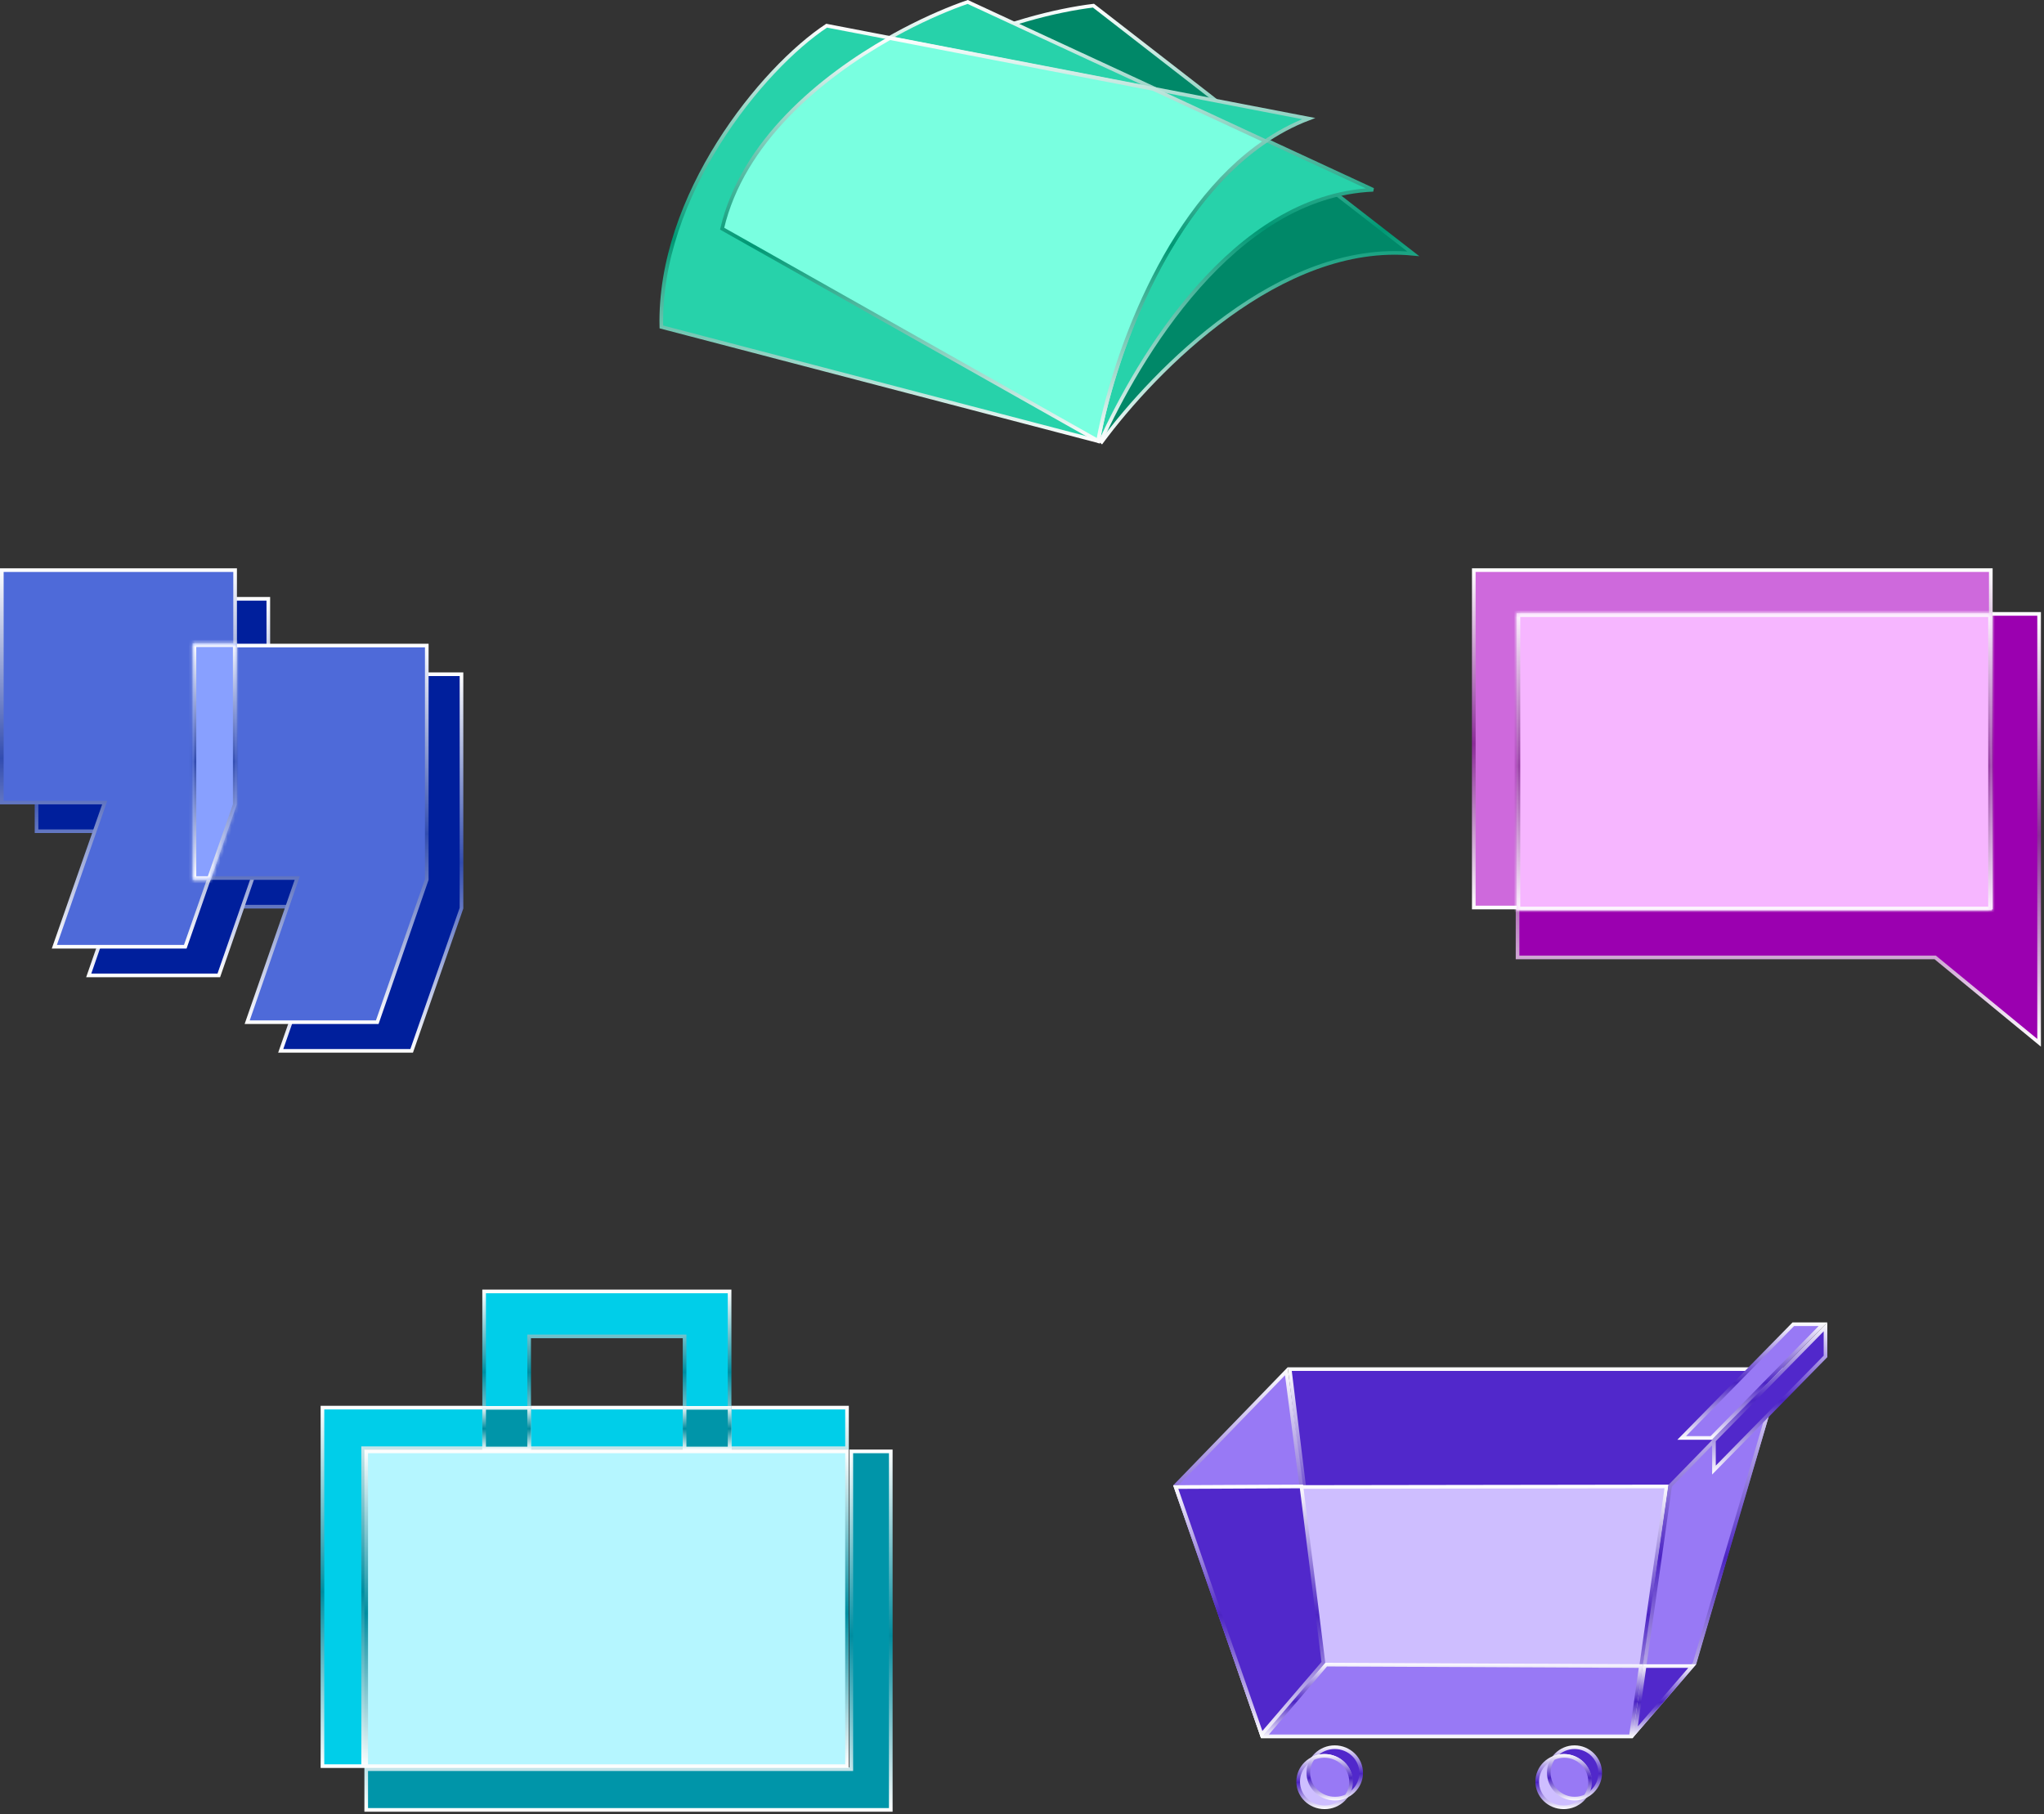 <svg width="561" height="498" viewBox="0 0 561 498" fill="none" xmlns="http://www.w3.org/2000/svg">
<rect x="0" y="0" width="561" height="498" fill="#333333" stroke="none"/>
<path d="M488.734 375.826L465.061 456.341L363.885 456.341L353.979 375.826L488.734 375.826Z" fill="#5128CB" stroke="url(#paint0_linear_149_733)"/>
<path d="M363.425 456.285L346.288 476.137L322.574 407.856L353.05 376.417L363.425 456.285Z" fill="#9879F5" stroke="url(#paint1_linear_149_733)"/>
<path d="M447.696 476.619L346.493 476.619L322.703 408.231L457.413 408.034L447.696 476.619Z" fill="#CEBEFF" stroke="url(#paint2_linear_149_733)"/>
<path d="M363.228 456.376L346.286 476.133L322.701 408.2L357.2 408.036L363.228 456.376Z" fill="#5128CB" stroke="url(#paint3_linear_149_733)"/>
<path d="M465.095 456.597L448.783 475.503L458.391 407.848L488.358 377.113L465.095 456.597Z" fill="#9879F5" stroke="url(#paint4_linear_149_733)"/>
<path d="M464.454 457.341L448.785 475.501L451.371 457.341L464.454 457.341Z" fill="#5128CB" stroke="url(#paint5_linear_149_733)"/>
<path d="M450.36 457.337L447.617 476.619L347.179 476.619L363.981 456.943L450.36 457.337Z" fill="#9879F5" stroke="url(#paint6_linear_149_733)"/>
<path d="M366.336 479.608C370.355 479.608 373.59 482.779 373.59 486.663C373.59 490.547 370.355 493.719 366.336 493.719C362.318 493.719 359.083 490.547 359.083 486.663C359.083 482.779 362.318 479.608 366.336 479.608Z" fill="#5128CB" stroke="url(#paint7_linear_149_733)"/>
<circle cx="432.144" cy="486.662" r="7.055" fill="#5128CB" stroke="url(#paint8_linear_149_733)"/>
<path d="M429.162 481.993C433.18 481.993 436.415 485.164 436.416 489.048C436.416 492.932 433.18 496.103 429.162 496.104C425.143 496.104 421.908 492.932 421.908 489.048C421.908 485.164 425.143 481.993 429.162 481.993Z" fill="#CEBEFF" stroke="url(#paint9_linear_149_733)"/>
<path d="M429.314 481.993C433.237 481.993 436.415 485.17 436.415 489.087C436.415 490.554 435.968 491.914 435.205 493.045C434.29 493.474 433.27 493.718 432.19 493.718C428.268 493.718 425.089 490.541 425.089 486.624C425.089 485.157 425.535 483.796 426.298 482.665C427.213 482.235 428.235 481.993 429.314 481.993Z" fill="#9879F5" stroke="url(#paint10_linear_149_733)"/>
<path d="M363.553 481.994C367.571 481.994 370.806 485.165 370.807 489.049C370.807 492.933 367.571 496.104 363.553 496.104C359.534 496.104 356.299 492.933 356.299 489.049C356.299 485.165 359.534 481.994 363.553 481.994Z" fill="#CEBEFF" stroke="url(#paint11_linear_149_733)"/>
<path d="M363.46 481.993C367.533 481.993 370.807 485.185 370.807 489.087C370.807 490.55 370.346 491.909 369.558 493.04C368.609 493.472 367.55 493.718 366.429 493.718C362.356 493.718 359.083 490.526 359.083 486.624C359.083 485.16 359.541 483.8 360.33 482.669C361.279 482.237 362.339 481.993 363.46 481.993Z" fill="#9879F5" stroke="url(#paint12_linear_149_733)"/>
<path d="M500.339 363.5L469.709 394.708L461.567 394.708L492.198 363.5L500.339 363.5Z" fill="#9879F5" stroke="url(#paint13_linear_149_733)"/>
<path d="M501.031 372.339L470.419 403.528L470.419 395.412L501.031 364.224L501.031 372.339Z" fill="#5128CB" stroke="url(#paint14_linear_149_733)"/>
<path d="M232.472 386.395L232.472 397.533L99.663 397.533L99.663 484.804L88.5 484.804L88.5 386.395L232.472 386.395Z" fill="#00CEE9" stroke="url(#paint15_linear_149_733)"/>
<path d="M244.483 398.406L244.483 496.815L100.512 496.815L100.512 485.636L233.648 485.636L233.648 398.406L244.483 398.406Z" fill="#0095A9" stroke="url(#paint16_linear_149_733)"/>
<rect x="100.512" y="398.406" width="131.959" height="86.397" fill="#B5F6FF" stroke="url(#paint17_linear_149_733)"/>
<path d="M200.244 354.5L200.244 397.597L187.894 397.597L187.894 366.845L145.23 366.845L145.23 397.597L132.874 397.597L132.874 354.5L200.244 354.5Z" fill="#00CEE9" stroke="url(#paint18_linear_149_733)"/>
<rect x="187.895" y="386.46" width="12.35" height="11.137" fill="#0095A9" stroke="url(#paint19_linear_149_733)"/>
<rect x="132.874" y="386.461" width="12.35" height="11.137" fill="#0095A9" stroke="url(#paint20_linear_149_733)"/>
<path d="M126.661 185.08L126.661 249.294L112.982 288.459L77.049 288.459L90.64 249.546L90.872 248.881L62.631 248.881L62.631 185.08L126.661 185.08Z" fill="#001F9C" stroke="url(#paint21_linear_149_733)"/>
<path d="M73.643 164.37L73.643 228.585L60.052 267.749L24.352 267.749L37.858 228.835L38.088 228.171L10.027 228.171L10.027 164.37L73.643 164.37Z" fill="#001F9C" stroke="url(#paint22_linear_149_733)"/>
<path d="M117.134 177.21L117.134 241.425L103.543 280.589L67.843 280.589L81.349 241.675L81.58 241.011L53.518 241.011L53.518 177.21L117.134 177.21Z" fill="#4E6AD9" stroke="url(#paint23_linear_149_733)"/>
<path d="M64.53 156.5L64.53 220.714L50.852 259.879L14.918 259.879L28.509 220.966L28.741 220.301L0.5 220.301L0.5 156.5L64.53 156.5Z" fill="#4E6AD9" stroke="url(#paint24_linear_149_733)"/>
<mask id="path-26-inside-1_149_733" fill="white">
<path d="M64.925 220.925L57.754 241.53H52.873L52.873 176.605L64.925 176.605L64.925 220.925Z"/>
</mask>
<path d="M64.925 220.925L57.754 241.53H52.873L52.873 176.605L64.925 176.605L64.925 220.925Z" fill="#88A0FF"/>
<path d="M64.925 220.925L65.869 221.253L65.925 221.094V220.925H64.925ZM57.754 241.53V242.53H58.465L58.698 241.859L57.754 241.53ZM52.873 241.53H51.873V242.53H52.873V241.53ZM52.873 176.605V175.605H51.873V176.605H52.873ZM64.925 176.605H65.925V175.605H64.925V176.605ZM64.925 220.925L63.98 220.596L56.809 241.202L57.754 241.53L58.698 241.859L65.869 221.253L64.925 220.925ZM57.754 241.53L57.754 240.53H52.873L52.873 241.53V242.53H57.754V241.53ZM52.873 241.53H53.873L53.873 176.605H52.873H51.873L51.873 241.53H52.873ZM52.873 176.605V177.605L64.925 177.605V176.605V175.605L52.873 175.605V176.605ZM64.925 176.605H63.925L63.925 220.925H64.925H65.925L65.925 176.605H64.925Z" fill="url(#paint25_linear_149_733)" mask="url(#path-26-inside-1_149_733)"/>
<path d="M387.881 69.663C369.649 67.895 351.961 75.88 337.065 86.666C321.913 97.637 309.582 111.555 302.401 121.251L223.597 48.072C230.94 32.335 244.966 21.324 259.74 13.932C274.514 6.539 289.983 2.792 300.116 1.553L387.881 69.663Z" fill="#008868" stroke="url(#paint26_linear_149_733)"/>
<path d="M376.881 52.103C357.606 52.92 341.518 64.538 329.009 78.63C316.224 93.034 307.117 110.09 302.095 121.073L198.199 62.559C202.151 45.655 214.121 31.81 227.578 21.347C241.038 10.88 255.931 3.84 265.599 0.538L376.881 52.103Z" fill="#27D2AA" stroke="url(#paint27_linear_149_733)"/>
<path d="M359.183 32.553C341.336 39.35 328.064 55.224 318.691 72.401C309.155 89.879 303.615 108.785 301.388 121.084L181.521 89.744C181.081 71.756 187.975 54.01 197.223 39.279C206.476 24.538 218.052 12.872 226.881 7.051L359.183 32.553Z" fill="#27D2AA" stroke="url(#paint28_linear_149_733)"/>
<path d="M316.495 24.411L347.375 38.75C333.349 48.197 322.824 63.42 315.323 78.936C307.846 94.401 303.35 110.206 301.382 121L198.199 62.769C203.755 38.949 225.196 21.214 244.227 10.466L316.495 24.411Z" fill="#79FFE0" stroke="url(#paint29_linear_149_733)"/>
<path d="M559.655 168.513L559.655 286.245L531.275 262.922L531.137 262.808L416.512 262.808L416.512 168.513L559.655 168.513Z" fill="#9B00B0" stroke="url(#paint30_linear_149_733)"/>
<rect x="404.5" y="156.5" width="141.9" height="92.61" fill="#CE69DC" stroke="url(#paint31_linear_149_733)"/>
<mask id="path-34-inside-2_149_733" fill="white">
<path d="M546.697 249.881L416.248 249.881L416.248 168.35L546.697 168.35L546.697 249.881Z"/>
</mask>
<path d="M546.697 249.881L416.248 249.881L416.248 168.35L546.697 168.35L546.697 249.881Z" fill="#F6B6FF"/>
<path d="M546.697 249.881L546.697 250.881L547.697 250.881L547.697 249.881L546.697 249.881ZM416.248 249.881L415.248 249.881L415.248 250.881L416.248 250.881L416.248 249.881ZM416.248 168.35L416.248 167.35L415.248 167.35L415.248 168.35L416.248 168.35ZM546.697 168.35L547.697 168.35L547.697 167.35L546.697 167.35L546.697 168.35ZM546.697 249.881L546.697 248.881L416.248 248.881L416.248 249.881L416.248 250.881L546.697 250.881L546.697 249.881ZM416.248 249.881L417.248 249.881L417.248 168.35L416.248 168.35L415.248 168.35L415.248 249.881L416.248 249.881ZM416.248 168.35L416.248 169.35L546.697 169.35L546.697 168.35L546.697 167.35L416.248 167.35L416.248 168.35ZM546.697 168.35L545.697 168.35L545.697 249.881L546.697 249.881L547.697 249.881L547.697 168.35L546.697 168.35Z" fill="url(#paint32_linear_149_733)" mask="url(#path-34-inside-2_149_733)"/>
<defs>
<linearGradient id="paint0_linear_149_733" x1="421.408" y1="375.326" x2="421.408" y2="456.84" gradientUnits="userSpaceOnUse">
<stop stop-color="white"/>
<stop offset="0.514" stop-color="#4C24C4"/>
<stop offset="1" stop-color="white"/>
</linearGradient>
<linearGradient id="paint1_linear_149_733" x1="342.975" y1="375.326" x2="342.975" y2="477.12" gradientUnits="userSpaceOnUse">
<stop stop-color="white"/>
<stop offset="0.514" stop-color="#4C24C4"/>
<stop offset="1" stop-color="white"/>
</linearGradient>
<linearGradient id="paint2_linear_149_733" x1="389.995" y1="407.534" x2="389.995" y2="477.12" gradientUnits="userSpaceOnUse">
<stop stop-color="white"/>
<stop offset="0.514" stop-color="#4C24C4"/>
<stop offset="1" stop-color="white"/>
</linearGradient>
<linearGradient id="paint3_linear_149_733" x1="342.876" y1="407.534" x2="342.876" y2="477.12" gradientUnits="userSpaceOnUse">
<stop stop-color="white"/>
<stop offset="0.514" stop-color="#4C24C4"/>
<stop offset="1" stop-color="white"/>
</linearGradient>
<linearGradient id="paint4_linear_149_733" x1="468.726" y1="375.327" x2="468.726" y2="477.121" gradientUnits="userSpaceOnUse">
<stop stop-color="white"/>
<stop offset="0.514" stop-color="#4C24C4"/>
<stop offset="1" stop-color="white"/>
</linearGradient>
<linearGradient id="paint5_linear_149_733" x1="456.797" y1="456.841" x2="456.797" y2="477.12" gradientUnits="userSpaceOnUse">
<stop stop-color="white"/>
<stop offset="0.514" stop-color="#4C24C4"/>
<stop offset="1" stop-color="white"/>
</linearGradient>
<linearGradient id="paint6_linear_149_733" x1="398.515" y1="456.442" x2="398.515" y2="477.119" gradientUnits="userSpaceOnUse">
<stop stop-color="white"/>
<stop offset="0.514" stop-color="#4C24C4"/>
<stop offset="1" stop-color="white"/>
</linearGradient>
<linearGradient id="paint7_linear_149_733" x1="366.336" y1="479.108" x2="366.336" y2="494.218" gradientUnits="userSpaceOnUse">
<stop stop-color="white"/>
<stop offset="0.514" stop-color="#4C24C4"/>
<stop offset="1" stop-color="white"/>
</linearGradient>
<linearGradient id="paint8_linear_149_733" x1="432.144" y1="479.107" x2="432.144" y2="494.217" gradientUnits="userSpaceOnUse">
<stop stop-color="white"/>
<stop offset="0.514" stop-color="#4C24C4"/>
<stop offset="1" stop-color="white"/>
</linearGradient>
<linearGradient id="paint9_linear_149_733" x1="429.162" y1="481.493" x2="429.162" y2="496.603" gradientUnits="userSpaceOnUse">
<stop stop-color="white"/>
<stop offset="0.514" stop-color="#4C24C4"/>
<stop offset="1" stop-color="white"/>
</linearGradient>
<linearGradient id="paint10_linear_149_733" x1="430.752" y1="481.493" x2="430.752" y2="494.217" gradientUnits="userSpaceOnUse">
<stop stop-color="white"/>
<stop offset="0.514" stop-color="#4C24C4"/>
<stop offset="1" stop-color="white"/>
</linearGradient>
<linearGradient id="paint11_linear_149_733" x1="363.553" y1="481.494" x2="363.553" y2="496.604" gradientUnits="userSpaceOnUse">
<stop stop-color="white"/>
<stop offset="0.514" stop-color="#4C24C4"/>
<stop offset="1" stop-color="white"/>
</linearGradient>
<linearGradient id="paint12_linear_149_733" x1="364.945" y1="481.493" x2="364.945" y2="494.217" gradientUnits="userSpaceOnUse">
<stop stop-color="white"/>
<stop offset="0.514" stop-color="#4C24C4"/>
<stop offset="1" stop-color="white"/>
</linearGradient>
<linearGradient id="paint13_linear_149_733" x1="480.953" y1="363" x2="480.953" y2="395.208" gradientUnits="userSpaceOnUse">
<stop stop-color="white"/>
<stop offset="0.514" stop-color="#4C24C4"/>
<stop offset="1" stop-color="white"/>
</linearGradient>
<linearGradient id="paint14_linear_149_733" x1="485.725" y1="363" x2="485.725" y2="404.751" gradientUnits="userSpaceOnUse">
<stop stop-color="white"/>
<stop offset="0.514" stop-color="#4C24C4"/>
<stop offset="1" stop-color="white"/>
</linearGradient>
<linearGradient id="paint15_linear_149_733" x1="160.486" y1="385.895" x2="160.486" y2="485.303" gradientUnits="userSpaceOnUse">
<stop stop-color="white"/>
<stop offset="0.514" stop-color="#008DA0"/>
<stop offset="1" stop-color="white"/>
</linearGradient>
<linearGradient id="paint16_linear_149_733" x1="172.497" y1="397.906" x2="172.497" y2="497.315" gradientUnits="userSpaceOnUse">
<stop stop-color="white"/>
<stop offset="0.514" stop-color="#008DA0"/>
<stop offset="1" stop-color="white"/>
</linearGradient>
<linearGradient id="paint17_linear_149_733" x1="166.491" y1="397.906" x2="166.491" y2="485.303" gradientUnits="userSpaceOnUse">
<stop stop-color="white"/>
<stop offset="0.514" stop-color="#008DA0"/>
<stop offset="1" stop-color="white"/>
</linearGradient>
<linearGradient id="paint18_linear_149_733" x1="166.559" y1="354" x2="166.559" y2="398.097" gradientUnits="userSpaceOnUse">
<stop stop-color="white"/>
<stop offset="0.514" stop-color="#008DA0"/>
<stop offset="1" stop-color="white"/>
</linearGradient>
<linearGradient id="paint19_linear_149_733" x1="194.07" y1="385.96" x2="194.07" y2="398.097" gradientUnits="userSpaceOnUse">
<stop stop-color="white"/>
<stop offset="0.514" stop-color="#008DA0"/>
<stop offset="1" stop-color="white"/>
</linearGradient>
<linearGradient id="paint20_linear_149_733" x1="139.049" y1="385.961" x2="139.049" y2="398.098" gradientUnits="userSpaceOnUse">
<stop stop-color="white"/>
<stop offset="0.514" stop-color="#008DA0"/>
<stop offset="1" stop-color="white"/>
</linearGradient>
<linearGradient id="paint21_linear_149_733" x1="94.646" y1="184.58" x2="94.646" y2="288.959" gradientUnits="userSpaceOnUse">
<stop stop-color="white"/>
<stop offset="0.5" stop-color="#324CAF"/>
<stop offset="1" stop-color="white"/>
</linearGradient>
<linearGradient id="paint22_linear_149_733" x1="41.834" y1="163.87" x2="41.834" y2="268.249" gradientUnits="userSpaceOnUse">
<stop stop-color="white"/>
<stop offset="0.5" stop-color="#324CAF"/>
<stop offset="1" stop-color="white"/>
</linearGradient>
<linearGradient id="paint23_linear_149_733" x1="85.326" y1="176.71" x2="85.326" y2="281.089" gradientUnits="userSpaceOnUse">
<stop stop-color="white"/>
<stop offset="0.5" stop-color="#324CAF"/>
<stop offset="1" stop-color="white"/>
</linearGradient>
<linearGradient id="paint24_linear_149_733" x1="32.515" y1="156" x2="32.515" y2="260.379" gradientUnits="userSpaceOnUse">
<stop stop-color="white"/>
<stop offset="0.5" stop-color="#324CAF"/>
<stop offset="1" stop-color="white"/>
</linearGradient>
<linearGradient id="paint25_linear_149_733" x1="58.899" y1="176.605" x2="58.899" y2="241.53" gradientUnits="userSpaceOnUse">
<stop stop-color="white"/>
<stop offset="0.5" stop-color="#324CAF"/>
<stop offset="1" stop-color="white"/>
</linearGradient>
<linearGradient id="paint26_linear_149_733" x1="306.294" y1="1.031" x2="306.294" y2="121.998" gradientUnits="userSpaceOnUse">
<stop stop-color="white"/>
<stop offset="0.514" stop-color="#009874"/>
<stop offset="1" stop-color="white"/>
</linearGradient>
<linearGradient id="paint27_linear_149_733" x1="288.337" y1="-6.1671e-07" x2="288.337" y2="121.776" gradientUnits="userSpaceOnUse">
<stop stop-color="white"/>
<stop offset="0.514" stop-color="#009874"/>
<stop offset="1" stop-color="white"/>
</linearGradient>
<linearGradient id="paint28_linear_149_733" x1="271.031" y1="6.521" x2="271.031" y2="121.704" gradientUnits="userSpaceOnUse">
<stop stop-color="white"/>
<stop offset="0.514" stop-color="#009874"/>
<stop offset="1" stop-color="white"/>
</linearGradient>
<linearGradient id="paint29_linear_149_733" x1="273.012" y1="9.94" x2="273.012" y2="121.775" gradientUnits="userSpaceOnUse">
<stop stop-color="white"/>
<stop offset="0.514" stop-color="#009874"/>
<stop offset="1" stop-color="white"/>
</linearGradient>
<linearGradient id="paint30_linear_149_733" x1="488.084" y1="168.013" x2="488.084" y2="287.303" gradientUnits="userSpaceOnUse">
<stop stop-color="white"/>
<stop offset="0.514" stop-color="#8A2D97"/>
<stop offset="1" stop-color="white"/>
</linearGradient>
<linearGradient id="paint31_linear_149_733" x1="475.45" y1="156" x2="475.45" y2="249.61" gradientUnits="userSpaceOnUse">
<stop stop-color="white"/>
<stop offset="0.514" stop-color="#8A2D97"/>
<stop offset="1" stop-color="white"/>
</linearGradient>
<linearGradient id="paint32_linear_149_733" x1="481.472" y1="168.35" x2="481.472" y2="249.881" gradientUnits="userSpaceOnUse">
<stop stop-color="white"/>
<stop offset="0.514" stop-color="#8A2D97"/>
<stop offset="1" stop-color="white"/>
</linearGradient>
</defs>
</svg>
